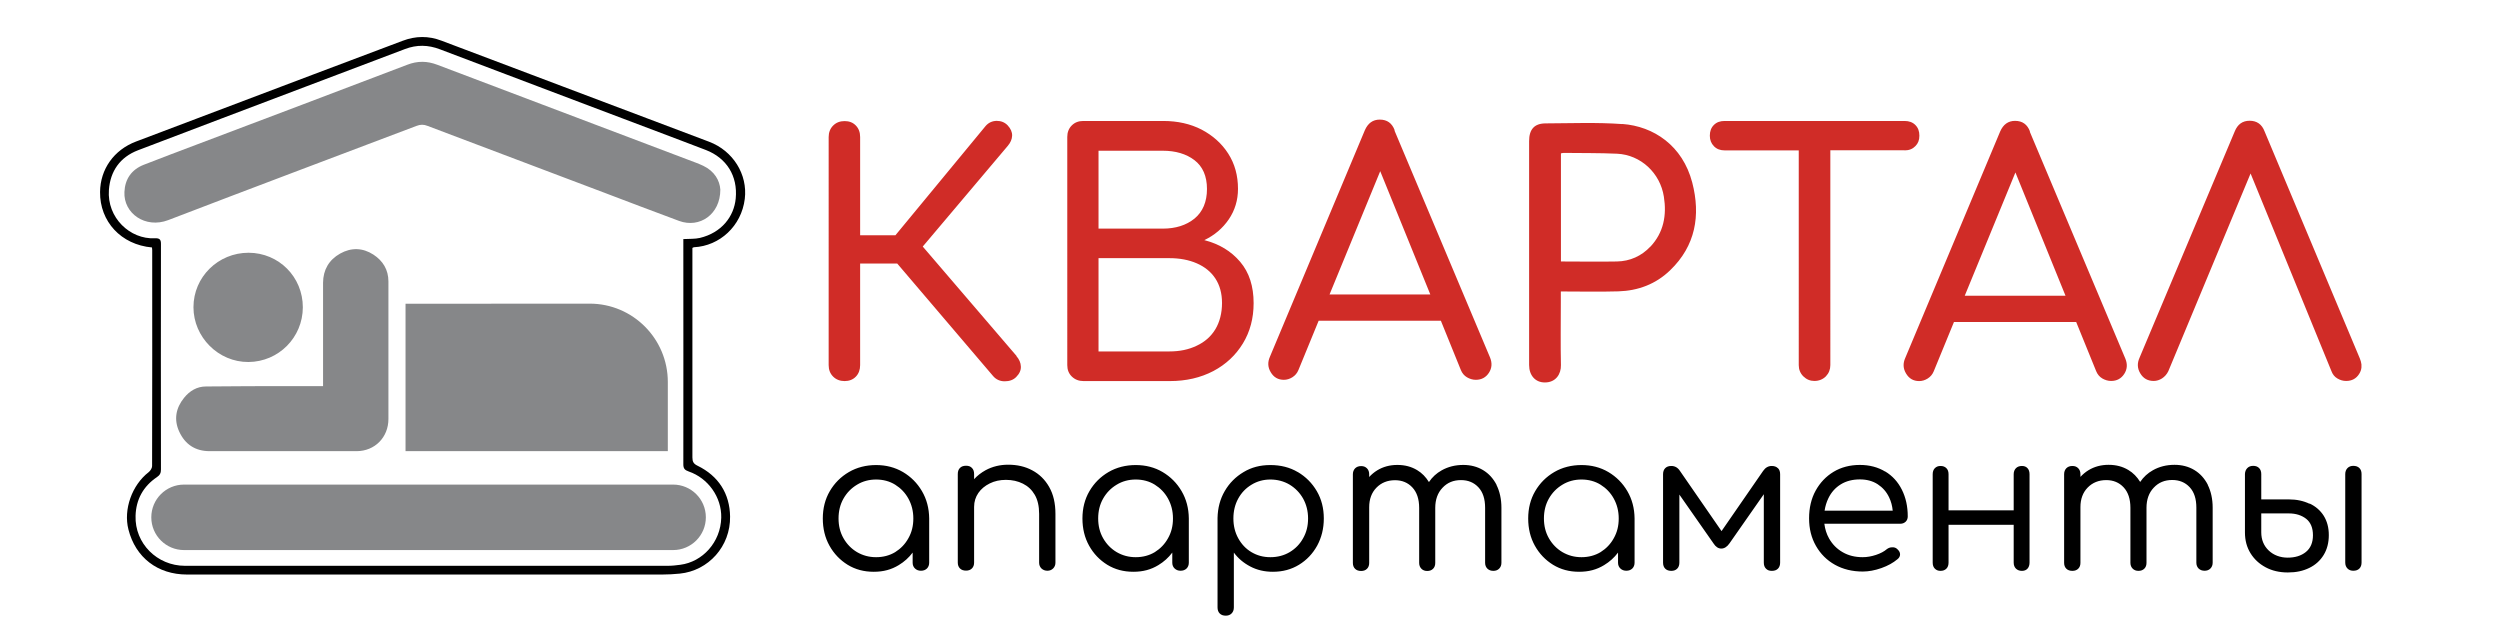 <?xml version="1.0" encoding="UTF-8"?> <svg xmlns="http://www.w3.org/2000/svg" id="_Слой_1" data-name="Слой 1" viewBox="0 0 217.61 55.59"><defs><style> .cls-1 { fill: #d02c27; } .cls-2 { fill: #868789; } .cls-3 { fill-rule: evenodd; } </style></defs><path d="M13.23,21.54c-2.7-.24-4.55-2.27-4.52-4.83,.02-1.98,1.2-3.66,3.13-4.39,5.13-1.95,10.27-3.89,15.41-5.83,2.6-.98,5.2-1.96,7.8-2.94,1.13-.43,2.25-.44,3.38-.01,7.77,2.93,15.54,5.86,23.3,8.8,2.08,.79,3.36,2.84,3.1,4.97-.29,2.37-2.19,4.1-4.42,4.21-.03,0-.06,.02-.14,.06,0,.15,0,.33,0,.5,0,5.91,0,11.83,0,17.74,0,.37,.1,.55,.45,.72,1.82,.89,2.8,2.42,2.83,4.42,.04,2.59-1.88,4.72-4.38,4.97-.51,.05-1.03,.08-1.54,.08-13.78,0-27.57,0-41.35,0-2.56,0-4.48-1.48-5.1-3.92-.45-1.75,.31-3.87,1.76-4.99,.15-.12,.3-.35,.3-.53,.02-6.27,.01-12.54,.01-18.81,0-.06-.01-.13-.02-.22Zm46.27-.73c.53-.03,.99,0,1.42-.1,1.88-.45,2.97-1.85,3.12-3.43,.19-1.98-.81-3.53-2.59-4.22-.71-.28-1.43-.55-2.15-.82-7-2.65-14.01-5.29-21.01-7.95-1.02-.39-2.02-.41-3.04-.02-2.9,1.1-5.79,2.19-8.69,3.29-4.85,1.84-9.71,3.67-14.55,5.52-1.56,.6-2.41,1.81-2.53,3.45-.18,2.42,1.84,4.32,4,4.21,.44-.02,.54,.13,.53,.54-.01,6.53-.01,13.05,0,19.58,0,.3-.08,.49-.35,.67-1.19,.8-1.82,1.95-1.86,3.37-.08,2.4,1.88,4.35,4.3,4.35,14.01,0,28.02,0,42.02,0,.37,0,.74-.04,1.1-.09,1.93-.25,3.51-1.96,3.56-4.1,.04-1.78-1.14-3.44-2.83-4.02-.34-.12-.47-.25-.47-.62,.01-6.38,0-12.76,0-19.15v-.46Z"></path><path class="cls-2" d="M62.7,16.5c-.05-.78-.5-1.6-1.49-2.07-.42-.2-.86-.35-1.3-.52-7.28-2.76-14.56-5.51-21.84-8.27-.89-.34-1.73-.35-2.63,0-6.07,2.32-12.15,4.61-18.23,6.91-1.56,.59-3.13,1.18-4.69,1.79-1.07,.42-1.64,1.24-1.69,2.37-.09,1.86,1.82,3.21,3.81,2.45,7.19-2.76,14.41-5.47,21.61-8.2,.34-.13,.63-.14,.97,0,5.07,1.92,10.14,3.84,15.21,5.75,2.23,.84,4.45,1.7,6.68,2.52,1.79,.66,3.59-.57,3.59-2.72Zm-4.57,22.77c0-2.01,0-4.01,0-6.02h0c0-3.76-3.04-6.82-6.8-6.82h-.34c-5.23,0-10.46,0-15.69,.01v12.83h22.84Zm-30.02-5.66s-1.73,0-2.57,0c-2.54,0-5.07,0-7.61,.03-.78,0-1.42,.38-1.91,.99-.72,.89-.9,1.9-.42,2.94,.51,1.11,1.4,1.7,2.64,1.7,4.27,0,8.53,0,12.8,0,1.58,0,2.77-1.2,2.77-2.8,0-3.99,0-7.98,0-11.97,0-1.02-.48-1.8-1.31-2.34-.93-.6-1.92-.63-2.89-.09-.98,.55-1.48,1.42-1.49,2.54,0,2.8,0,6.21,0,9.01h0Zm-1.75-6.86c0-2.64-2.08-4.74-4.72-4.75-2.65,0-4.8,2.11-4.8,4.74,0,2.61,2.18,4.79,4.79,4.77,2.62-.02,4.72-2.13,4.73-4.76Zm32.22,21.13H16.02c-1.57,0-2.85-1.27-2.85-2.85h0c0-1.57,1.27-2.85,2.85-2.85H58.59c1.57,0,2.85,1.27,2.85,2.85h0c0,1.57-1.27,2.85-2.85,2.85Z"></path><path class="cls-3" d="M78.6,41.09c-.7-.41-1.48-.61-2.34-.61s-1.67,.2-2.37,.61c-.7,.41-1.25,.96-1.66,1.66-.41,.7-.61,1.5-.61,2.38s.19,1.67,.58,2.37c.39,.7,.92,1.25,1.58,1.66,.67,.41,1.42,.61,2.27,.61s1.54-.19,2.18-.58c.48-.29,.88-.65,1.21-1.09v.88c0,.21,.07,.38,.21,.51,.14,.13,.31,.19,.51,.19,.21,0,.38-.06,.52-.19,.13-.13,.2-.3,.2-.51v-3.85c-.01-.89-.22-1.68-.63-2.38-.41-.7-.96-1.25-1.65-1.66Zm.47,5.76c-.28,.51-.67,.91-1.15,1.21-.48,.29-1.04,.44-1.66,.44s-1.16-.15-1.66-.44c-.49-.29-.89-.7-1.18-1.21-.29-.51-.43-1.08-.43-1.72s.14-1.22,.43-1.73c.29-.51,.68-.91,1.18-1.21,.49-.3,1.05-.45,1.66-.45s1.18,.15,1.66,.45c.48,.3,.87,.7,1.15,1.21,.28,.51,.43,1.08,.43,1.73s-.14,1.21-.43,1.72Zm12.26-4.45c.36,.63,.54,1.41,.54,2.33v4.25c0,.2-.07,.37-.2,.5-.13,.13-.3,.2-.5,.2-.21,0-.38-.07-.52-.2-.13-.13-.2-.3-.2-.5v-4.25c0-.68-.13-1.23-.38-1.66-.25-.43-.59-.75-1.03-.97s-.93-.33-1.48-.33c-.52,0-.99,.1-1.41,.31-.42,.21-.75,.48-.99,.83-.24,.35-.37,.75-.37,1.21v4.85c0,.21-.06,.38-.19,.51-.13,.13-.3,.19-.51,.19-.22,0-.4-.06-.53-.19-.13-.13-.19-.3-.19-.51v-7.71c0-.22,.06-.4,.19-.53,.13-.13,.3-.19,.53-.19s.38,.06,.51,.19c.13,.13,.19,.3,.19,.53v.45c.28-.31,.62-.57,1-.78,.59-.32,1.25-.48,1.97-.48,.78,0,1.48,.16,2.09,.49,.62,.33,1.11,.81,1.47,1.44Zm9.87-1.31c-.69-.41-1.48-.61-2.34-.61s-1.67,.2-2.37,.61c-.7,.41-1.25,.96-1.66,1.66-.41,.7-.61,1.5-.61,2.38s.19,1.67,.58,2.37c.39,.7,.92,1.25,1.58,1.66,.67,.41,1.42,.61,2.27,.61s1.54-.19,2.18-.58c.48-.29,.88-.65,1.21-1.09v.88c0,.21,.07,.38,.21,.51,.14,.13,.31,.19,.51,.19,.21,0,.38-.06,.52-.19,.13-.13,.2-.3,.2-.51v-3.85c-.01-.89-.22-1.68-.63-2.38-.41-.7-.96-1.25-1.65-1.66Zm.47,5.76c-.28,.51-.67,.91-1.15,1.21-.48,.29-1.04,.44-1.66,.44s-1.16-.15-1.66-.44c-.49-.29-.89-.7-1.18-1.21-.29-.51-.43-1.08-.43-1.72s.14-1.22,.43-1.73c.29-.51,.68-.91,1.18-1.21,.49-.3,1.05-.45,1.66-.45s1.18,.15,1.66,.45c.48,.3,.87,.7,1.15,1.21,.28,.51,.43,1.08,.43,1.73s-.14,1.21-.43,1.72Zm11.29-5.76c-.69-.41-1.49-.61-2.38-.61s-1.65,.2-2.33,.61c-.69,.41-1.24,.96-1.64,1.65-.41,.7-.61,1.48-.63,2.34v7.79c0,.22,.06,.4,.19,.53,.13,.13,.3,.19,.53,.19,.2,0,.37-.06,.5-.19,.13-.13,.2-.3,.2-.53v-4.77c.37,.5,.84,.9,1.43,1.21,.59,.31,1.24,.46,1.97,.46,.84,0,1.6-.2,2.27-.61,.67-.41,1.19-.96,1.58-1.66,.38-.7,.58-1.49,.58-2.37s-.2-1.68-.61-2.38c-.41-.7-.96-1.25-1.65-1.66Zm.47,5.76c-.28,.51-.67,.91-1.17,1.21-.49,.29-1.05,.44-1.68,.44s-1.16-.15-1.65-.44c-.49-.29-.87-.7-1.15-1.21-.28-.51-.42-1.08-.42-1.72s.14-1.22,.42-1.73c.28-.51,.66-.91,1.16-1.21,.49-.3,1.04-.45,1.64-.45s1.18,.15,1.68,.45c.49,.3,.88,.7,1.17,1.21,.28,.51,.43,1.08,.43,1.73s-.14,1.21-.43,1.72Zm16.83-4.64c.28,.56,.43,1.23,.43,1.99v4.79c0,.21-.07,.38-.2,.51-.13,.13-.3,.19-.5,.19-.21,0-.38-.06-.52-.19-.13-.13-.2-.3-.2-.51v-4.79c0-.77-.19-1.36-.58-1.78-.39-.42-.9-.63-1.52-.63-.66,0-1.19,.22-1.61,.67-.42,.44-.63,1.03-.63,1.75v4.79c0,.21-.06,.38-.19,.51-.13,.13-.3,.19-.51,.19-.2,0-.37-.06-.5-.19-.13-.13-.2-.3-.2-.51v-4.79c0-.77-.2-1.36-.59-1.78-.39-.42-.9-.63-1.51-.63-.66,0-1.2,.22-1.62,.65-.42,.43-.63,1-.63,1.7v4.85c0,.21-.06,.38-.19,.51-.13,.13-.3,.19-.51,.19-.22,0-.4-.06-.53-.19-.13-.13-.19-.3-.19-.51v-7.71c0-.21,.06-.38,.19-.52,.13-.13,.3-.2,.53-.2s.38,.07,.51,.2c.13,.13,.19,.31,.19,.52v.23c.2-.22,.44-.42,.7-.58,.51-.31,1.09-.47,1.75-.47s1.22,.15,1.72,.45c.42,.25,.76,.6,1.03,1.04,.29-.43,.66-.77,1.11-1.02,.55-.31,1.18-.47,1.88-.47,.64,0,1.22,.15,1.72,.45,.5,.3,.89,.73,1.18,1.29Zm9.74-1.12c-.69-.41-1.48-.61-2.34-.61s-1.67,.2-2.37,.61c-.7,.41-1.25,.96-1.66,1.66-.41,.7-.61,1.5-.61,2.38s.19,1.67,.58,2.37c.39,.7,.92,1.25,1.58,1.66,.67,.41,1.42,.61,2.27,.61s1.54-.19,2.18-.58c.48-.29,.88-.65,1.21-1.09v.88c0,.21,.07,.38,.21,.51,.14,.13,.31,.19,.51,.19,.21,0,.38-.06,.52-.19,.13-.13,.2-.3,.2-.51v-3.85c-.01-.89-.22-1.68-.63-2.38-.41-.7-.96-1.25-1.65-1.66Zm.47,5.76c-.28,.51-.67,.91-1.15,1.21-.48,.29-1.04,.44-1.66,.44s-1.16-.15-1.66-.44c-.49-.29-.89-.7-1.18-1.21-.29-.51-.43-1.08-.43-1.72s.14-1.22,.43-1.73c.29-.51,.68-.91,1.18-1.21,.49-.3,1.05-.45,1.66-.45s1.18,.15,1.66,.45c.48,.3,.87,.7,1.15,1.21,.28,.51,.43,1.08,.43,1.73s-.14,1.21-.43,1.72Zm14.29-6.1c.13,.13,.19,.3,.19,.53v7.69c0,.22-.06,.4-.19,.53-.13,.13-.3,.19-.53,.19s-.38-.06-.51-.19c-.13-.13-.19-.3-.19-.53v-5.95l-2.99,4.28c-.21,.3-.45,.45-.71,.45s-.49-.15-.68-.45l-2.97-4.25v5.92c0,.22-.06,.4-.19,.53-.13,.13-.3,.19-.51,.19-.22,0-.4-.06-.53-.19-.13-.13-.19-.3-.19-.53v-7.69c0-.22,.06-.4,.19-.53,.13-.13,.3-.19,.53-.19,.31,0,.56,.14,.75,.43l3.62,5.24,3.62-5.24c.2-.29,.45-.43,.75-.43,.22,0,.4,.06,.53,.19Zm9.34,.3c-.63-.38-1.36-.58-2.21-.58s-1.63,.2-2.29,.6c-.66,.4-1.18,.95-1.56,1.64-.38,.69-.57,1.5-.57,2.41s.2,1.7,.6,2.4c.4,.7,.95,1.25,1.65,1.64,.7,.39,1.51,.59,2.42,.59,.51,0,1.05-.1,1.62-.3,.57-.2,1.03-.46,1.4-.77,.16-.12,.23-.27,.23-.43,0-.17-.09-.32-.26-.47-.11-.1-.25-.15-.43-.14-.17,0-.33,.06-.46,.16-.23,.2-.55,.37-.94,.5-.39,.13-.78,.2-1.16,.2-.66,0-1.24-.14-1.74-.43-.51-.29-.9-.69-1.19-1.2-.22-.39-.35-.81-.41-1.28h6.61c.19,0,.34-.06,.47-.18,.12-.12,.18-.27,.18-.46,0-.87-.17-1.64-.51-2.32-.34-.68-.82-1.21-1.45-1.59Zm-3.87,1.11c.47-.29,1.03-.43,1.66-.43,.6,0,1.12,.14,1.55,.42,.43,.28,.77,.66,1,1.15,.17,.35,.27,.74,.31,1.15h-5.93c.06-.39,.17-.75,.33-1.08,.25-.52,.61-.92,1.08-1.21Zm16.25-1.41c.12,.13,.18,.3,.18,.53v7.69c0,.22-.06,.4-.18,.53-.12,.13-.28,.19-.48,.19-.21,0-.38-.06-.52-.19-.13-.13-.2-.3-.2-.53v-3.29h-5.67v3.29c0,.22-.06,.4-.19,.53-.13,.13-.3,.19-.51,.19-.2,0-.36-.06-.49-.19-.13-.13-.19-.3-.19-.53v-7.69c0-.22,.06-.4,.19-.53,.13-.13,.29-.19,.49-.19,.21,0,.38,.06,.51,.19,.13,.13,.19,.3,.19,.53v3.14h5.67v-3.14c0-.22,.07-.4,.2-.53,.13-.13,.31-.19,.52-.19,.2,0,.36,.06,.48,.19Zm15.69,1.45c.28,.56,.43,1.23,.43,1.99v4.79c0,.21-.07,.38-.2,.51-.13,.13-.3,.19-.5,.19-.21,0-.38-.06-.52-.19-.13-.13-.2-.3-.2-.51v-4.79c0-.77-.19-1.36-.58-1.78-.39-.42-.9-.63-1.52-.63-.66,0-1.19,.22-1.61,.67-.42,.44-.63,1.03-.63,1.75v4.79c0,.21-.06,.38-.19,.51-.13,.13-.3,.19-.51,.19-.2,0-.37-.06-.5-.19-.13-.13-.2-.3-.2-.51v-4.79c0-.77-.2-1.36-.59-1.78-.39-.42-.9-.63-1.51-.63-.66,0-1.2,.22-1.62,.65-.42,.43-.63,1-.63,1.7v4.85c0,.21-.06,.38-.19,.51-.13,.13-.3,.19-.51,.19-.22,0-.4-.06-.53-.19-.13-.13-.19-.3-.19-.51v-7.71c0-.21,.06-.38,.19-.52,.13-.13,.3-.2,.53-.2s.38,.07,.51,.2c.13,.13,.19,.31,.19,.52v.23c.2-.22,.44-.42,.7-.58,.51-.31,1.09-.47,1.75-.47s1.22,.15,1.72,.45c.42,.25,.76,.6,1.03,1.04,.29-.43,.66-.77,1.11-1.02,.55-.31,1.18-.47,1.88-.47,.64,0,1.22,.15,1.72,.45,.5,.3,.89,.73,1.18,1.29Zm8.86,1.65c-.52-.25-1.12-.38-1.8-.38h-2.4v-2.2c0-.22-.06-.4-.19-.53-.13-.13-.3-.19-.51-.19s-.38,.06-.51,.19c-.13,.13-.2,.3-.21,.51v5.1c0,.68,.16,1.28,.48,1.8,.32,.52,.76,.93,1.32,1.23,.56,.3,1.2,.45,1.93,.45s1.32-.13,1.86-.39c.54-.26,.96-.64,1.26-1.13,.3-.49,.45-1.07,.45-1.73s-.15-1.21-.44-1.68c-.29-.46-.7-.82-1.23-1.07Zm-.32,4.2c-.41,.33-.94,.49-1.58,.49s-1.22-.21-1.65-.62c-.43-.41-.65-.94-.65-1.58v-1.65h2.4c.61,0,1.11,.16,1.51,.47,.39,.31,.59,.79,.59,1.43s-.21,1.13-.62,1.46Zm4.85-6.78v7.69c0,.22-.06,.4-.19,.53s-.3,.19-.53,.19c-.2,0-.37-.06-.5-.19-.13-.13-.2-.3-.2-.53v-7.69c0-.22,.07-.4,.2-.53,.13-.13,.3-.19,.5-.19,.22,0,.4,.06,.53,.19,.13,.13,.19,.3,.19,.53Z"></path><path class="cls-1" d="M104.83,20.9c.88-.42,1.59-1.02,2.13-1.81,.53-.78,.8-1.67,.8-2.65,0-1.16-.28-2.18-.85-3.07-.57-.89-1.35-1.58-2.32-2.09-.97-.5-2.09-.75-3.34-.75h-6.96c-.41,0-.74,.13-1,.39-.26,.26-.39,.6-.39,1V31.78c0,.41,.13,.74,.4,1,.27,.26,.61,.39,1.01,.39h0s7.53,0,7.53,0c1.4,0,2.66-.29,3.77-.87,1.1-.58,1.96-1.39,2.58-2.41,.62-1.02,.93-2.19,.93-3.5,0-1.47-.38-2.67-1.17-3.6-.79-.93-1.82-1.55-3.09-1.88Zm-9.21-7.78h5.59c1.11,0,2.04,.27,2.76,.82,.72,.55,1.09,1.39,1.09,2.51s-.37,1.99-1.09,2.58c-.72,.58-1.64,.87-2.76,.87h-5.59v-6.78Zm10.17,15.54c-.38,.63-.93,1.11-1.62,1.43-.7,.34-1.49,.5-2.38,.5h-6.17v-8.12h6.17c.89,0,1.69,.15,2.38,.45,.69,.3,1.24,.74,1.62,1.32,.38,.58,.58,1.29,.58,2.14s-.2,1.65-.58,2.28Zm35.42-17.86c-2.21-.16-4.45-.07-6.67-.06-.99,0-1.44,.53-1.44,1.54,0,6.5,0,12.99,0,19.49,0,.91,.55,1.53,1.38,1.52,.94,0,1.41-.73,1.39-1.51-.04-1.82-.01-3.64-.01-5.47,0-.29,0-.57,0-.94,1.73,0,3.37,.04,5.01-.01,1.71-.05,3.26-.63,4.5-1.83,2.22-2.13,2.67-4.78,1.93-7.64-.84-3.22-3.36-4.9-6.09-5.1Zm2.45,10.66c-.78,.83-1.78,1.28-2.92,1.3-1.61,.03-3.22,0-4.87,0V13.35c.1-.02,.17-.04,.25-.04,1.55,.02,3.1,0,4.64,.07,2.06,.1,3.75,1.68,4.07,3.74,.26,1.62-.02,3.12-1.17,4.35Zm-22.26-10.12c-.23-.62-.66-.93-1.3-.93-.6,0-1.03,.31-1.3,.93l-8.26,19.71c-.21,.47-.19,.92,.07,1.35,.26,.44,.64,.66,1.14,.66,.25,0,.5-.07,.74-.22s.42-.36,.53-.63l1.76-4.29h10.64l1.74,4.29c.11,.27,.29,.49,.53,.63,.24,.14,.5,.22,.77,.22,.5,0,.88-.21,1.14-.61,.26-.4,.3-.84,.1-1.33l-8.32-19.76Zm-5.67,14.29l4.41-10.73,4.36,10.73s-8.77,0-8.77,0Zm50.05-12.55h-6.46V31.78c0,.38-.13,.71-.39,.98-.26,.26-.6,.4-1,.4h0c-.37,0-.68-.13-.96-.4-.27-.27-.4-.6-.4-.98V13.09h-6.46c-.38,0-.69-.12-.93-.37-.23-.24-.35-.54-.35-.91,0-.38,.11-.69,.35-.93s.54-.35,.93-.35h15.68c.38,0,.69,.11,.93,.35s.35,.54,.35,.93-.11,.67-.35,.91c-.23,.24-.54,.37-.93,.37Zm10.92-1.63c-.23-.62-.66-.93-1.3-.93-.6,0-1.03,.31-1.3,.93l-8.26,19.71c-.21,.47-.19,.92,.07,1.35,.26,.44,.64,.66,1.14,.66,.25,0,.5-.07,.74-.22,.24-.15,.42-.36,.53-.63l1.76-4.29h10.64s0,0,0,0h0l1.74,4.28c.11,.27,.29,.49,.53,.63,.24,.14,.5,.22,.77,.22,.5,0,.88-.21,1.14-.61,.26-.4,.3-.84,.1-1.33l-8.32-19.76Zm-5.68,14.29l4.41-10.73,4.36,10.73h-8.77Zm34.53,5.98v.27c-.02,.2-.08,.37-.2,.56-.25,.4-.63,.61-1.13,.61-.27,0-.52-.07-.77-.22-.24-.14-.41-.36-.51-.63l-7.04-17.21-7.16,17.21c-.13,.27-.32,.48-.55,.63-.22,.14-.47,.22-.72,.22-.52,0-.91-.22-1.17-.66-.26-.43-.28-.88-.07-1.35l8.29-19.71c.25-.62,.68-.93,1.3-.93s1.07,.31,1.3,.93l8.29,19.76c.07,.17,.12,.34,.14,.51Zm-117.08-.73c.25,.29,.38,.59,.39,.91,.02,.32-.12,.63-.41,.92-.25,.25-.58,.37-1,.37-.41,0-.75-.16-1-.45l-8.35-9.8h-3.23v8.84c0,.4-.12,.74-.37,1s-.58,.39-.98,.39-.74-.13-1-.39c-.26-.26-.39-.59-.39-1V11.93c0-.4,.13-.74,.39-1,.26-.26,.59-.39,1-.39s.73,.13,.98,.39c.25,.26,.37,.59,.37,1v8.55h3.07l7.85-9.51c.25-.29,.57-.44,.96-.45,.38,0,.7,.12,.96,.39,.27,.29,.4,.59,.39,.9s-.14,.61-.39,.9l-7.39,8.75,8.17,9.53Z"></path></svg> 